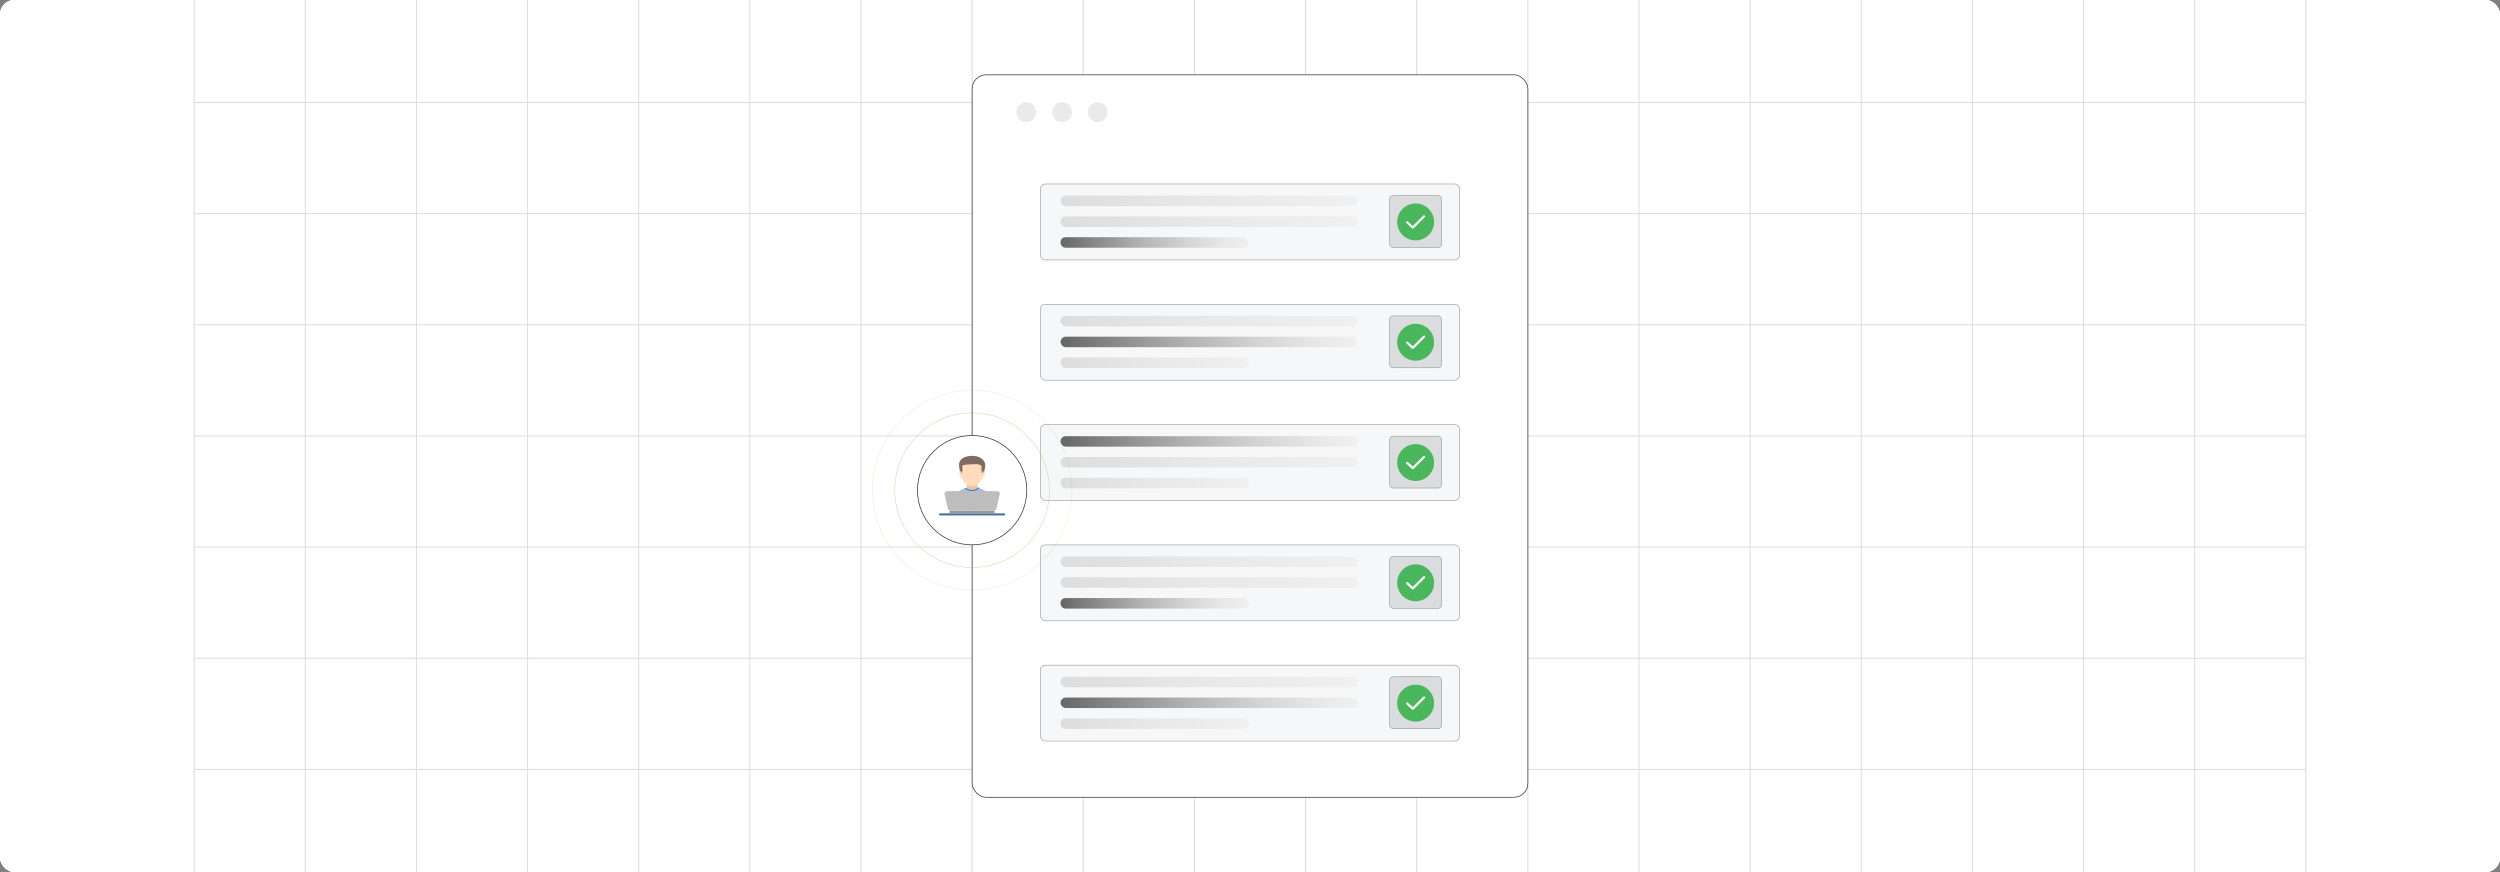 <?xml version="1.0" encoding="UTF-8"?><svg id="Layer_1" xmlns="http://www.w3.org/2000/svg" xmlns:xlink="http://www.w3.org/1999/xlink" viewBox="0 0 860 300"><rect x="0" y="0" width="860" height="300" fill="#808080" stroke="none"/><defs><clipPath id="clippath"><rect y="-.038" width="860" height="300.076" fill="none" stroke-width="0"/></clipPath><clipPath id="clippath-1"><rect y="-.038" width="860" height="300.076" fill="none" stroke-width="0"/></clipPath><linearGradient id="linear-gradient" x1="364.839" y1="151.851" x2="467.036" y2="151.851" gradientUnits="userSpaceOnUse"><stop offset="0" stop-color="#666"/><stop offset=".163" stop-color="#858585"/><stop offset=".431" stop-color="#b3b3b3"/><stop offset=".67" stop-color="#d4d4d4"/><stop offset=".867" stop-color="#e8e8e8"/><stop offset="1" stop-color="#f0f0f0"/></linearGradient><linearGradient id="linear-gradient-2" x1="364.839" y1="159.01" x2="467.036" y2="159.01" gradientUnits="userSpaceOnUse"><stop offset="0" stop-color="#ddd"/><stop offset=".482" stop-color="#e8e8e8"/><stop offset="1" stop-color="#f0f0f0"/></linearGradient><linearGradient id="linear-gradient-3" x1="364.839" y1="166.168" x2="429.599" y2="166.168" xlink:href="#linear-gradient-2"/><linearGradient id="linear-gradient-4" x1="364.839" y1="193.232" x2="467.036" y2="193.232" xlink:href="#linear-gradient-2"/><linearGradient id="linear-gradient-5" y1="200.39" y2="200.39" xlink:href="#linear-gradient-2"/><linearGradient id="linear-gradient-6" x1="364.839" y1="207.549" x2="429.599" y2="207.549" xlink:href="#linear-gradient"/><linearGradient id="linear-gradient-7" x1="364.839" y1="234.612" x2="467.036" y2="234.612" xlink:href="#linear-gradient-2"/><linearGradient id="linear-gradient-8" x1="364.839" y1="241.771" x2="467.036" y2="241.771" xlink:href="#linear-gradient"/><linearGradient id="linear-gradient-9" x1="364.839" y1="248.929" x2="429.599" y2="248.929" xlink:href="#linear-gradient-2"/><linearGradient id="linear-gradient-10" x1="364.839" y1="69.09" x2="467.036" y2="69.09" xlink:href="#linear-gradient-2"/><linearGradient id="linear-gradient-11" y1="76.249" y2="76.249" xlink:href="#linear-gradient-2"/><linearGradient id="linear-gradient-12" x1="364.839" y1="83.407" x2="429.599" y2="83.407" xlink:href="#linear-gradient"/><linearGradient id="linear-gradient-13" x1="364.839" y1="110.471" x2="467.036" y2="110.471" xlink:href="#linear-gradient-2"/><linearGradient id="linear-gradient-14" x1="364.839" y1="117.629" x2="467.036" y2="117.629" xlink:href="#linear-gradient"/><linearGradient id="linear-gradient-15" x1="364.839" y1="124.788" x2="429.599" y2="124.788" xlink:href="#linear-gradient-2"/></defs><rect y="0" width="860" height="300" rx="5" ry="5" fill="#fff" stroke-width="0"/><rect y="0" width="860" height="300" rx="5" ry="5" fill="#fff" stroke-width="0"/><g clip-path="url(#clippath)"><rect y="0" width="860" height="300" rx="5" ry="5" fill="#fff" stroke-width="0"/><g clip-path="url(#clippath-1)"><rect y="-.038" width="860" height="300" rx="5" ry="5" fill="#fff" stroke-width="0"/><rect x="66.787" y="-2.966" width="726.419" height="305.872" fill="none" stroke="#dbdcdd" stroke-miterlimit="10" stroke-width=".353"/><polyline points="66.791 264.672 105.02 264.672 143.248 264.672 143.265 264.672 181.493 264.672 219.705 264.672 219.721 264.672 257.95 264.672 296.178 264.672 296.195 264.672 334.423 264.672 372.651 264.672 410.896 264.672 449.108 264.672 487.337 264.672 487.353 264.672 525.581 264.672 563.81 264.672 563.826 264.672 602.054 264.672 640.267 264.672 640.283 264.672 678.511 264.672 716.74 264.672 754.968 264.672 754.984 264.672 793.213 264.672" fill="none" stroke="#dbdcdd" stroke-miterlimit="10" stroke-width=".353"/><polyline points="66.791 226.428 105.02 226.428 143.248 226.428 143.265 226.428 181.493 226.428 219.705 226.428 219.721 226.428 257.95 226.428 296.178 226.428 296.195 226.428 334.423 226.428 372.651 226.428 410.896 226.428 449.108 226.428 487.337 226.428 487.353 226.428 525.581 226.428 563.81 226.428 563.826 226.428 602.054 226.428 640.267 226.428 640.283 226.428 678.511 226.428 716.74 226.428 754.968 226.428 754.984 226.428 793.213 226.428" fill="none" stroke="#dbdcdd" stroke-miterlimit="10" stroke-width=".353"/><polyline points="66.791 188.199 105.02 188.199 143.248 188.199 143.265 188.199 181.493 188.199 219.705 188.199 219.721 188.199 257.95 188.199 296.178 188.199 296.195 188.199 334.423 188.199 372.651 188.199 410.896 188.199 449.108 188.199 487.337 188.199 487.353 188.199 525.581 188.199 563.81 188.199 563.826 188.199 602.054 188.199 640.267 188.199 640.283 188.199 678.511 188.199 716.74 188.199 754.968 188.199 754.984 188.199 793.213 188.199" fill="none" stroke="#dbdcdd" stroke-miterlimit="10" stroke-width=".353"/><polyline points="66.791 149.954 105.02 149.954 143.248 149.954 143.265 149.954 181.493 149.954 219.705 149.954 219.721 149.954 257.95 149.954 296.178 149.954 296.195 149.954 334.423 149.954 372.651 149.954 410.896 149.954 449.108 149.954 487.337 149.954 487.353 149.954 525.581 149.954 563.81 149.954 563.826 149.954 602.054 149.954 640.267 149.954 640.283 149.954 678.511 149.954 716.74 149.954 754.968 149.954 754.984 149.954 793.213 149.954" fill="none" stroke="#dbdcdd" stroke-miterlimit="10" stroke-width=".353"/><polyline points="66.791 111.726 105.02 111.726 143.248 111.726 143.265 111.726 181.493 111.726 219.705 111.726 219.721 111.726 257.95 111.726 296.178 111.726 296.195 111.726 334.423 111.726 372.651 111.726 410.896 111.726 449.108 111.726 487.337 111.726 487.353 111.726 525.581 111.726 563.81 111.726 563.826 111.726 602.054 111.726 640.267 111.726 640.283 111.726 678.511 111.726 716.74 111.726 754.968 111.726 754.984 111.726 793.213 111.726" fill="none" stroke="#dbdcdd" stroke-miterlimit="10" stroke-width=".353"/><polyline points="66.791 73.498 105.02 73.498 143.248 73.498 143.265 73.498 181.493 73.498 219.705 73.498 219.721 73.498 257.95 73.498 296.178 73.498 296.195 73.498 334.423 73.498 372.651 73.498 410.896 73.498 449.108 73.498 487.337 73.498 487.353 73.498 525.581 73.498 563.81 73.498 563.826 73.498 602.054 73.498 640.267 73.498 640.283 73.498 678.511 73.498 716.74 73.498 754.968 73.498 754.984 73.498 793.213 73.498" fill="none" stroke="#dbdcdd" stroke-miterlimit="10" stroke-width=".353"/><polyline points="66.791 35.269 105.02 35.269 143.248 35.269 143.265 35.269 181.493 35.269 219.705 35.269 219.721 35.269 257.95 35.269 296.178 35.269 296.195 35.269 334.423 35.269 372.651 35.269 410.896 35.269 449.108 35.269 487.337 35.269 487.353 35.269 525.581 35.269 563.81 35.269 563.826 35.269 602.054 35.269 640.267 35.269 640.283 35.269 678.511 35.269 716.74 35.269 754.968 35.269 754.984 35.269 793.213 35.269" fill="none" stroke="#dbdcdd" stroke-miterlimit="10" stroke-width=".353"/><polyline points="754.966 -2.982 754.966 -2.966 754.966 35.273 754.966 73.498 754.966 111.722 754.966 111.738 754.966 149.947 754.966 188.202 754.966 226.427 754.966 264.666 754.966 302.906" fill="none" stroke="#dbdcdd" stroke-miterlimit="10" stroke-width=".353"/><polyline points="716.742 -2.982 716.742 -2.966 716.742 35.273 716.742 73.498 716.742 111.722 716.742 111.738 716.742 149.947 716.742 188.202 716.742 226.427 716.742 264.666 716.742 302.906" fill="none" stroke="#dbdcdd" stroke-miterlimit="10" stroke-width=".353"/><polyline points="678.517 -2.982 678.517 -2.966 678.517 35.273 678.517 73.498 678.517 111.722 678.517 111.738 678.517 149.947 678.517 188.202 678.517 226.427 678.517 264.666 678.517 302.906" fill="none" stroke="#dbdcdd" stroke-miterlimit="10" stroke-width=".353"/><polyline points="640.262 -2.982 640.262 -2.966 640.262 35.273 640.262 73.498 640.262 111.722 640.262 111.738 640.262 149.947 640.262 188.202 640.262 226.427 640.262 264.666 640.262 302.906" fill="none" stroke="#dbdcdd" stroke-miterlimit="10" stroke-width=".353"/><polyline points="602.053 -2.982 602.053 -2.966 602.053 35.273 602.053 73.498 602.053 111.722 602.053 111.738 602.053 149.947 602.053 188.202 602.053 226.427 602.053 264.666 602.053 302.906" fill="none" stroke="#dbdcdd" stroke-miterlimit="10" stroke-width=".353"/><polyline points="563.813 -2.982 563.813 -2.966 563.813 35.273 563.813 73.498 563.813 111.722 563.813 111.738 563.813 149.947 563.813 188.202 563.813 226.427 563.813 264.666 563.813 302.906" fill="none" stroke="#dbdcdd" stroke-miterlimit="10" stroke-width=".353"/><polyline points="525.588 -2.982 525.588 -2.966 525.588 35.273 525.588 73.498 525.588 111.722 525.588 111.738 525.588 149.947 525.588 188.202 525.588 226.427 525.588 264.666 525.588 302.906" fill="none" stroke="#dbdcdd" stroke-miterlimit="10" stroke-width=".353"/><polyline points="487.334 -2.982 487.334 -2.966 487.334 35.273 487.334 73.498 487.334 111.722 487.334 111.738 487.334 149.947 487.334 188.202 487.334 226.427 487.334 264.666 487.334 302.906" fill="none" stroke="#dbdcdd" stroke-miterlimit="10" stroke-width=".353"/><polyline points="449.109 -2.982 449.109 -2.966 449.109 35.273 449.109 73.498 449.109 111.722 449.109 111.738 449.109 149.947 449.109 188.202 449.109 226.427 449.109 264.666 449.109 302.906" fill="none" stroke="#dbdcdd" stroke-miterlimit="10" stroke-width=".353"/><polyline points="410.899 -2.982 410.899 -2.966 410.899 35.273 410.899 73.498 410.899 111.722 410.899 111.738 410.899 149.947 410.899 188.202 410.899 226.427 410.899 264.666 410.899 302.906" fill="none" stroke="#dbdcdd" stroke-miterlimit="10" stroke-width=".353"/><polyline points="372.645 -2.982 372.645 -2.966 372.645 35.273 372.645 73.498 372.645 111.722 372.645 111.738 372.645 149.947 372.645 188.202 372.645 226.427 372.645 264.666 372.645 302.906" fill="none" stroke="#dbdcdd" stroke-miterlimit="10" stroke-width=".353"/><polyline points="334.42 -2.982 334.42 -2.966 334.42 35.273 334.42 73.498 334.42 111.722 334.42 111.738 334.42 149.947 334.42 188.202 334.42 226.427 334.42 264.666 334.42 302.906" fill="none" stroke="#dbdcdd" stroke-miterlimit="10" stroke-width=".353"/><polyline points="296.18 -2.982 296.18 -2.966 296.18 35.273 296.18 73.498 296.18 111.722 296.18 111.738 296.18 149.947 296.18 188.202 296.18 226.427 296.18 264.666 296.18 302.906" fill="none" stroke="#dbdcdd" stroke-miterlimit="10" stroke-width=".353"/><polyline points="257.956 -2.982 257.956 -2.966 257.956 35.273 257.956 73.498 257.956 111.722 257.956 111.738 257.956 149.947 257.956 188.202 257.956 226.427 257.956 264.666 257.956 302.906" fill="none" stroke="#dbdcdd" stroke-miterlimit="10" stroke-width=".353"/><polyline points="219.701 -2.982 219.701 -2.966 219.701 35.273 219.701 73.498 219.701 111.722 219.701 111.738 219.701 149.947 219.701 188.202 219.701 226.427 219.701 264.666 219.701 302.906" fill="none" stroke="#dbdcdd" stroke-miterlimit="10" stroke-width=".353"/><polyline points="181.491 -2.982 181.491 -2.966 181.491 35.273 181.491 73.498 181.491 111.722 181.491 111.738 181.491 149.947 181.491 188.202 181.491 226.427 181.491 264.666 181.491 302.906" fill="none" stroke="#dbdcdd" stroke-miterlimit="10" stroke-width=".353"/><polyline points="143.252 -2.982 143.252 -2.966 143.252 35.273 143.252 73.498 143.252 111.722 143.252 111.738 143.252 149.947 143.252 188.202 143.252 226.427 143.252 264.666 143.252 302.906" fill="none" stroke="#dbdcdd" stroke-miterlimit="10" stroke-width=".353"/><polyline points="105.027 -2.982 105.027 -2.966 105.027 35.273 105.027 73.498 105.027 111.722 105.027 111.738 105.027 149.947 105.027 188.202 105.027 226.427 105.027 264.666 105.027 302.906" fill="none" stroke="#dbdcdd" stroke-miterlimit="10" stroke-width=".353"/></g></g><rect x="334.412" y="25.733" width="191.177" height="248.535" rx="4.819" ry="4.819" fill="#fff" stroke="#333" stroke-miterlimit="10" stroke-width=".25"/><rect x="357.885" y="146.056" width="144.231" height="26.11" rx="1.72" ry="1.72" fill="#f6f7f8" stroke="#979797" stroke-miterlimit="10" stroke-width=".204"/><rect x="364.839" y="150.042" width="102.197" height="3.618" rx="1.809" ry="1.809" fill="url(#linear-gradient)" stroke-width="0"/><rect x="364.839" y="157.201" width="102.197" height="3.618" rx="1.809" ry="1.809" fill="url(#linear-gradient-2)" stroke-width="0"/><rect x="364.839" y="164.359" width="64.76" height="3.618" rx="1.651" ry="1.651" fill="url(#linear-gradient-3)" stroke-width="0"/><rect x="478.047" y="150.042" width="17.851" height="17.851" rx="1.195" ry="1.195" fill="#dbdcdd" stroke="#979797" stroke-miterlimit="10" stroke-width=".204"/><circle cx="486.973" cy="159.111" r="6.354" fill="#4ab75d" stroke-width="0"/><polyline points="484.082 159.248 486.008 161.039 489.864 157.184" fill="none" stroke="#fff" stroke-linecap="round" stroke-linejoin="round" stroke-width=".765"/><rect x="357.885" y="187.437" width="144.231" height="26.11" rx="1.72" ry="1.72" fill="#f6f7f8" stroke="#979797" stroke-miterlimit="10" stroke-width=".204"/><rect x="364.839" y="191.423" width="102.197" height="3.618" rx="1.809" ry="1.809" fill="url(#linear-gradient-4)" stroke-width="0"/><rect x="364.839" y="198.581" width="102.197" height="3.618" rx="1.809" ry="1.809" fill="url(#linear-gradient-5)" stroke-width="0"/><rect x="364.839" y="205.74" width="64.76" height="3.618" rx="1.651" ry="1.651" fill="url(#linear-gradient-6)" stroke-width="0"/><rect x="478.047" y="191.423" width="17.851" height="17.851" rx="1.195" ry="1.195" fill="#dbdcdd" stroke="#979797" stroke-miterlimit="10" stroke-width=".204"/><circle cx="486.973" cy="200.492" r="6.354" fill="#4ab75d" stroke-width="0"/><polyline points="484.082 200.629 486.008 202.419 489.864 198.564" fill="none" stroke="#fff" stroke-linecap="round" stroke-linejoin="round" stroke-width=".765"/><rect x="357.885" y="228.817" width="144.231" height="26.11" rx="1.72" ry="1.72" fill="#f6f7f8" stroke="#979797" stroke-miterlimit="10" stroke-width=".204"/><rect x="364.839" y="232.803" width="102.197" height="3.618" rx="1.809" ry="1.809" fill="url(#linear-gradient-7)" stroke-width="0"/><rect x="364.839" y="239.962" width="102.197" height="3.618" rx="1.809" ry="1.809" fill="url(#linear-gradient-8)" stroke-width="0"/><rect x="364.839" y="247.12" width="64.76" height="3.618" rx="1.651" ry="1.651" fill="url(#linear-gradient-9)" stroke-width="0"/><rect x="478.047" y="232.803" width="17.851" height="17.851" rx="1.195" ry="1.195" fill="#dbdcdd" stroke="#979797" stroke-miterlimit="10" stroke-width=".204"/><circle cx="486.973" cy="241.872" r="6.354" fill="#4ab75d" stroke-width="0"/><polyline points="484.082 242.009 486.008 243.8 489.864 239.945" fill="none" stroke="#fff" stroke-linecap="round" stroke-linejoin="round" stroke-width=".765"/><rect x="357.885" y="63.295" width="144.231" height="26.11" rx="1.72" ry="1.72" fill="#f6f7f8" stroke="#979797" stroke-miterlimit="10" stroke-width=".204"/><rect x="364.839" y="67.281" width="102.197" height="3.618" rx="1.809" ry="1.809" fill="url(#linear-gradient-10)" stroke-width="0"/><rect x="364.839" y="74.44" width="102.197" height="3.618" rx="1.809" ry="1.809" fill="url(#linear-gradient-11)" stroke-width="0"/><rect x="364.839" y="81.598" width="64.76" height="3.618" rx="1.651" ry="1.651" fill="url(#linear-gradient-12)" stroke-width="0"/><rect x="478.047" y="67.281" width="17.851" height="17.851" rx="1.195" ry="1.195" fill="#dbdcdd" stroke="#979797" stroke-miterlimit="10" stroke-width=".204"/><circle cx="486.973" cy="76.35" r="6.354" fill="#4ab75d" stroke-width="0"/><polyline points="484.082 76.487 486.008 78.278 489.864 74.422" fill="none" stroke="#fff" stroke-linecap="round" stroke-linejoin="round" stroke-width=".765"/><rect x="357.885" y="104.676" width="144.231" height="26.11" rx="1.72" ry="1.72" fill="#f6f7f8" stroke="#979797" stroke-miterlimit="10" stroke-width=".204"/><rect x="364.839" y="108.662" width="102.197" height="3.618" rx="1.809" ry="1.809" fill="url(#linear-gradient-13)" stroke-width="0"/><rect x="364.839" y="115.82" width="102.197" height="3.618" rx="1.809" ry="1.809" fill="url(#linear-gradient-14)" stroke-width="0"/><rect x="364.839" y="122.979" width="64.76" height="3.618" rx="1.651" ry="1.651" fill="url(#linear-gradient-15)" stroke-width="0"/><rect x="478.047" y="108.662" width="17.851" height="17.851" rx="1.195" ry="1.195" fill="#dbdcdd" stroke="#979797" stroke-miterlimit="10" stroke-width=".204"/><circle cx="486.973" cy="117.731" r="6.354" fill="#4ab75d" stroke-width="0"/><polyline points="484.082 117.868 486.008 119.659 489.864 115.803" fill="none" stroke="#fff" stroke-linecap="round" stroke-linejoin="round" stroke-width=".765"/><circle cx="353.047" cy="38.587" r="3.421" fill="#eaeaea" stroke-width="0"/><circle cx="365.324" cy="38.587" r="3.421" fill="#eaeaea" stroke-width="0"/><circle cx="377.601" cy="38.587" r="3.421" fill="#eaeaea" stroke-width="0"/><circle cx="334.412" cy="168.624" r="34.333" fill="none" opacity=".21" stroke="#7ac743" stroke-miterlimit="10" stroke-width=".207"/><circle cx="334.412" cy="168.624" r="26.608" fill="none" opacity=".43" stroke="#7ac743" stroke-miterlimit="10" stroke-width=".207"/><circle cx="334.412" cy="168.624" r="18.806" fill="#fff" stroke="#333" stroke-miterlimit="10" stroke-width=".25"/><g id="Layer_1-2"><polygon points="332.586 166.182 336.238 166.182 336.238 168.113 334.41 168.774 332.586 168.113 332.586 166.182" fill="#f7c097" fill-rule="evenodd" stroke-width="0"/><ellipse cx="334.412" cy="168.907" rx="3.026" ry="1.46" fill="#f7c097" stroke-width="0"/><path d="M326.853,175.071h15.108c.171-.899-.058-2.617-.428-3.83-.33-1.082-2.885-2.728-4.981-3.559-.407.511-1.248.862-2.22.862-.904,0-1.696-.304-2.129-.758-2.059.844-4.521,2.346-4.81,3.221-.404,1.222-.71,3.101-.54,4.064h0Z" fill="#9ec2f2" stroke-width="0"/><path d="M338.476,162.11c0,2.777-2.169,5.228-4.266,5.136-1.963-.086-3.863-2.537-3.863-5.136,0-4.613,2.044-4.905,3.929-4.94,2.079-.039,4.199.118,4.199,4.94Z" fill="#ffdabb" fill-rule="evenodd" stroke-width="0"/><path d="M338.912,159.906c0,1.06-.277,2.634-.751,3.078-1.295-2.043.284-2.448-1.091-3.085-.627-.29-1.315-.257-2.797-.189-5.452.251-2.055.506-3.61,3.274-.475-.444-.751-2.018-.751-3.078,0-2.849,3.655-3.404,5.932-2.954,1.829.362,3.069,1.719,3.069,2.954h0Z" fill="#7f6c60" fill-rule="evenodd" stroke-width="0"/><path d="M330.218,162c.218,0,.551.439.551,1.008s-.177,1.032-.395,1.032-.312-.462-.312-1.032-.062-1.008.156-1.008h0Z" fill="#ffdabb" fill-rule="evenodd" stroke-width="0"/><path d="M338.606,162c-.218,0-.551.439-.551,1.008s.177,1.032.395,1.032.312-.462.312-1.032.062-1.008-.156-1.008Z" fill="#ffdabb" fill-rule="evenodd" stroke-width="0"/><path d="M332.586,168.093c-.111-.069-.211-.144-.299-.225-.029-.027-.057-.054-.084-.082-.096.04-.193.08-.291.123.026.04.055.08.086.118.43.529,1.326.893,2.362.893,1.064,0,1.98-.384,2.396-.936.042-.056.079-.113.11-.172-.105-.045-.21-.088-.314-.129-.037.047-.078.092-.123.136-.058.058-.122.113-.191.165-.455.343-1.14.561-1.906.561-.268,0-.526-.027-.767-.076-.333-.068-.635-.179-.889-.322-.031-.017-.061-.035-.09-.053h0Z" fill="#3b79d1" fill-rule="evenodd" stroke-width="0"/></g><g id="Layer_1-3"><path d="M327.523,168.92c-.399.899-.673,2.451-.961,3.816h3.187c-.071-2.227-.075-3.412-2.226-3.816h0Z" fill="#ffa726" fill-rule="evenodd" stroke-width="0"/><path d="M341.301,168.92c.399.899.673,2.451.961,3.816h-3.187c.071-2.227.075-3.412,2.226-3.816h0Z" fill="#ffa726" fill-rule="evenodd" stroke-width="0"/><rect x="323.101" y="176.607" width="22.621" height=".703" fill="#3c70a0" stroke-width="0"/><rect x="329.713" y="176.27" width="2.43" height=".057" fill="#bdbdbd" stroke-width="0"/><path d="M342.014,175.774h-2.68v-.057h-1.428v.057h-6.99v-.057h-1.428v.057h-2.775c-.063,0-.114.051-.114.114v.603c0,.063.051.114.114.114h15.3c.063,0,.114-.051.114-.114v-.603c0-.063-.051-.114-.114-.114Z" fill="#979797" fill-rule="evenodd" stroke-width="0"/><path d="M343.941,169.811c.001-.015,0-.029-0-.044,0-.015.001-.031-.001-.046-.001-.014-.004-.028-.006-.042-.002-.015-.004-.031-.007-.046-.003-.013-.008-.026-.012-.04-.004-.015-.008-.03-.014-.044-.005-.013-.011-.025-.017-.038-.006-.014-.012-.029-.02-.043-.006-.012-.015-.024-.022-.035-.008-.014-.016-.028-.025-.041-.008-.011-.017-.022-.026-.033-.01-.013-.019-.026-.03-.038-.009-.011-.02-.02-.03-.031-.011-.012-.022-.024-.035-.035-.01-.01-.022-.018-.033-.028-.013-.011-.025-.022-.039-.033-.011-.008-.023-.016-.034-.024-.015-.01-.029-.021-.044-.03-.012-.007-.024-.013-.036-.02-.016-.009-.031-.018-.047-.027-.011-.006-.023-.01-.034-.016-.018-.008-.035-.017-.053-.024-.01-.004-.02-.007-.029-.01-.02-.007-.041-.015-.062-.021-.007-.002-.015-.004-.023-.006-.085-.024-.173-.037-.261-.037h-17.18c-.157,0-.316.041-.458.112-.001.001-.002.001-.003.002-.027.014-.054.029-.08.045-.001.001-.002.001-.003.002-.025.015-.048.032-.071.049-.002.002-.005.003-.007.005-.022.017-.042.034-.062.052-.003.003-.006.005-.009.008-.019.018-.037.037-.055.056-.003.003-.006.006-.009.01-.017.019-.032.039-.047.059-.003.004-.007.008-.01.012-.014.02-.026.04-.038.061-.003.005-.006.01-.009.015-.011.02-.02.041-.029.062-.003.006-.006.012-.008.018-.008.02-.014.042-.019.062-.002.007-.005.014-.006.021-.005.021-.007.042-.01.063-.001.008-.003.016-.004.024-.002.02-.001.041-.001.062 0.0.009-.001.018,0,.028.001.02.005.041.009.061.002.01.002.019.004.029h0c0.0.002 0.0.003.001.005l1.118,4.901c.113.496.416.925.925.925h14.945c.509,0,.812-.429.925-.925l1.118-4.901c0-.002 0-.003.001-.005h0c.003-.015.004-.029.006-.043.002-.015.006-.031.007-.046Z" fill="#bdbdbd" fill-rule="evenodd" stroke-width="0"/></g></svg>